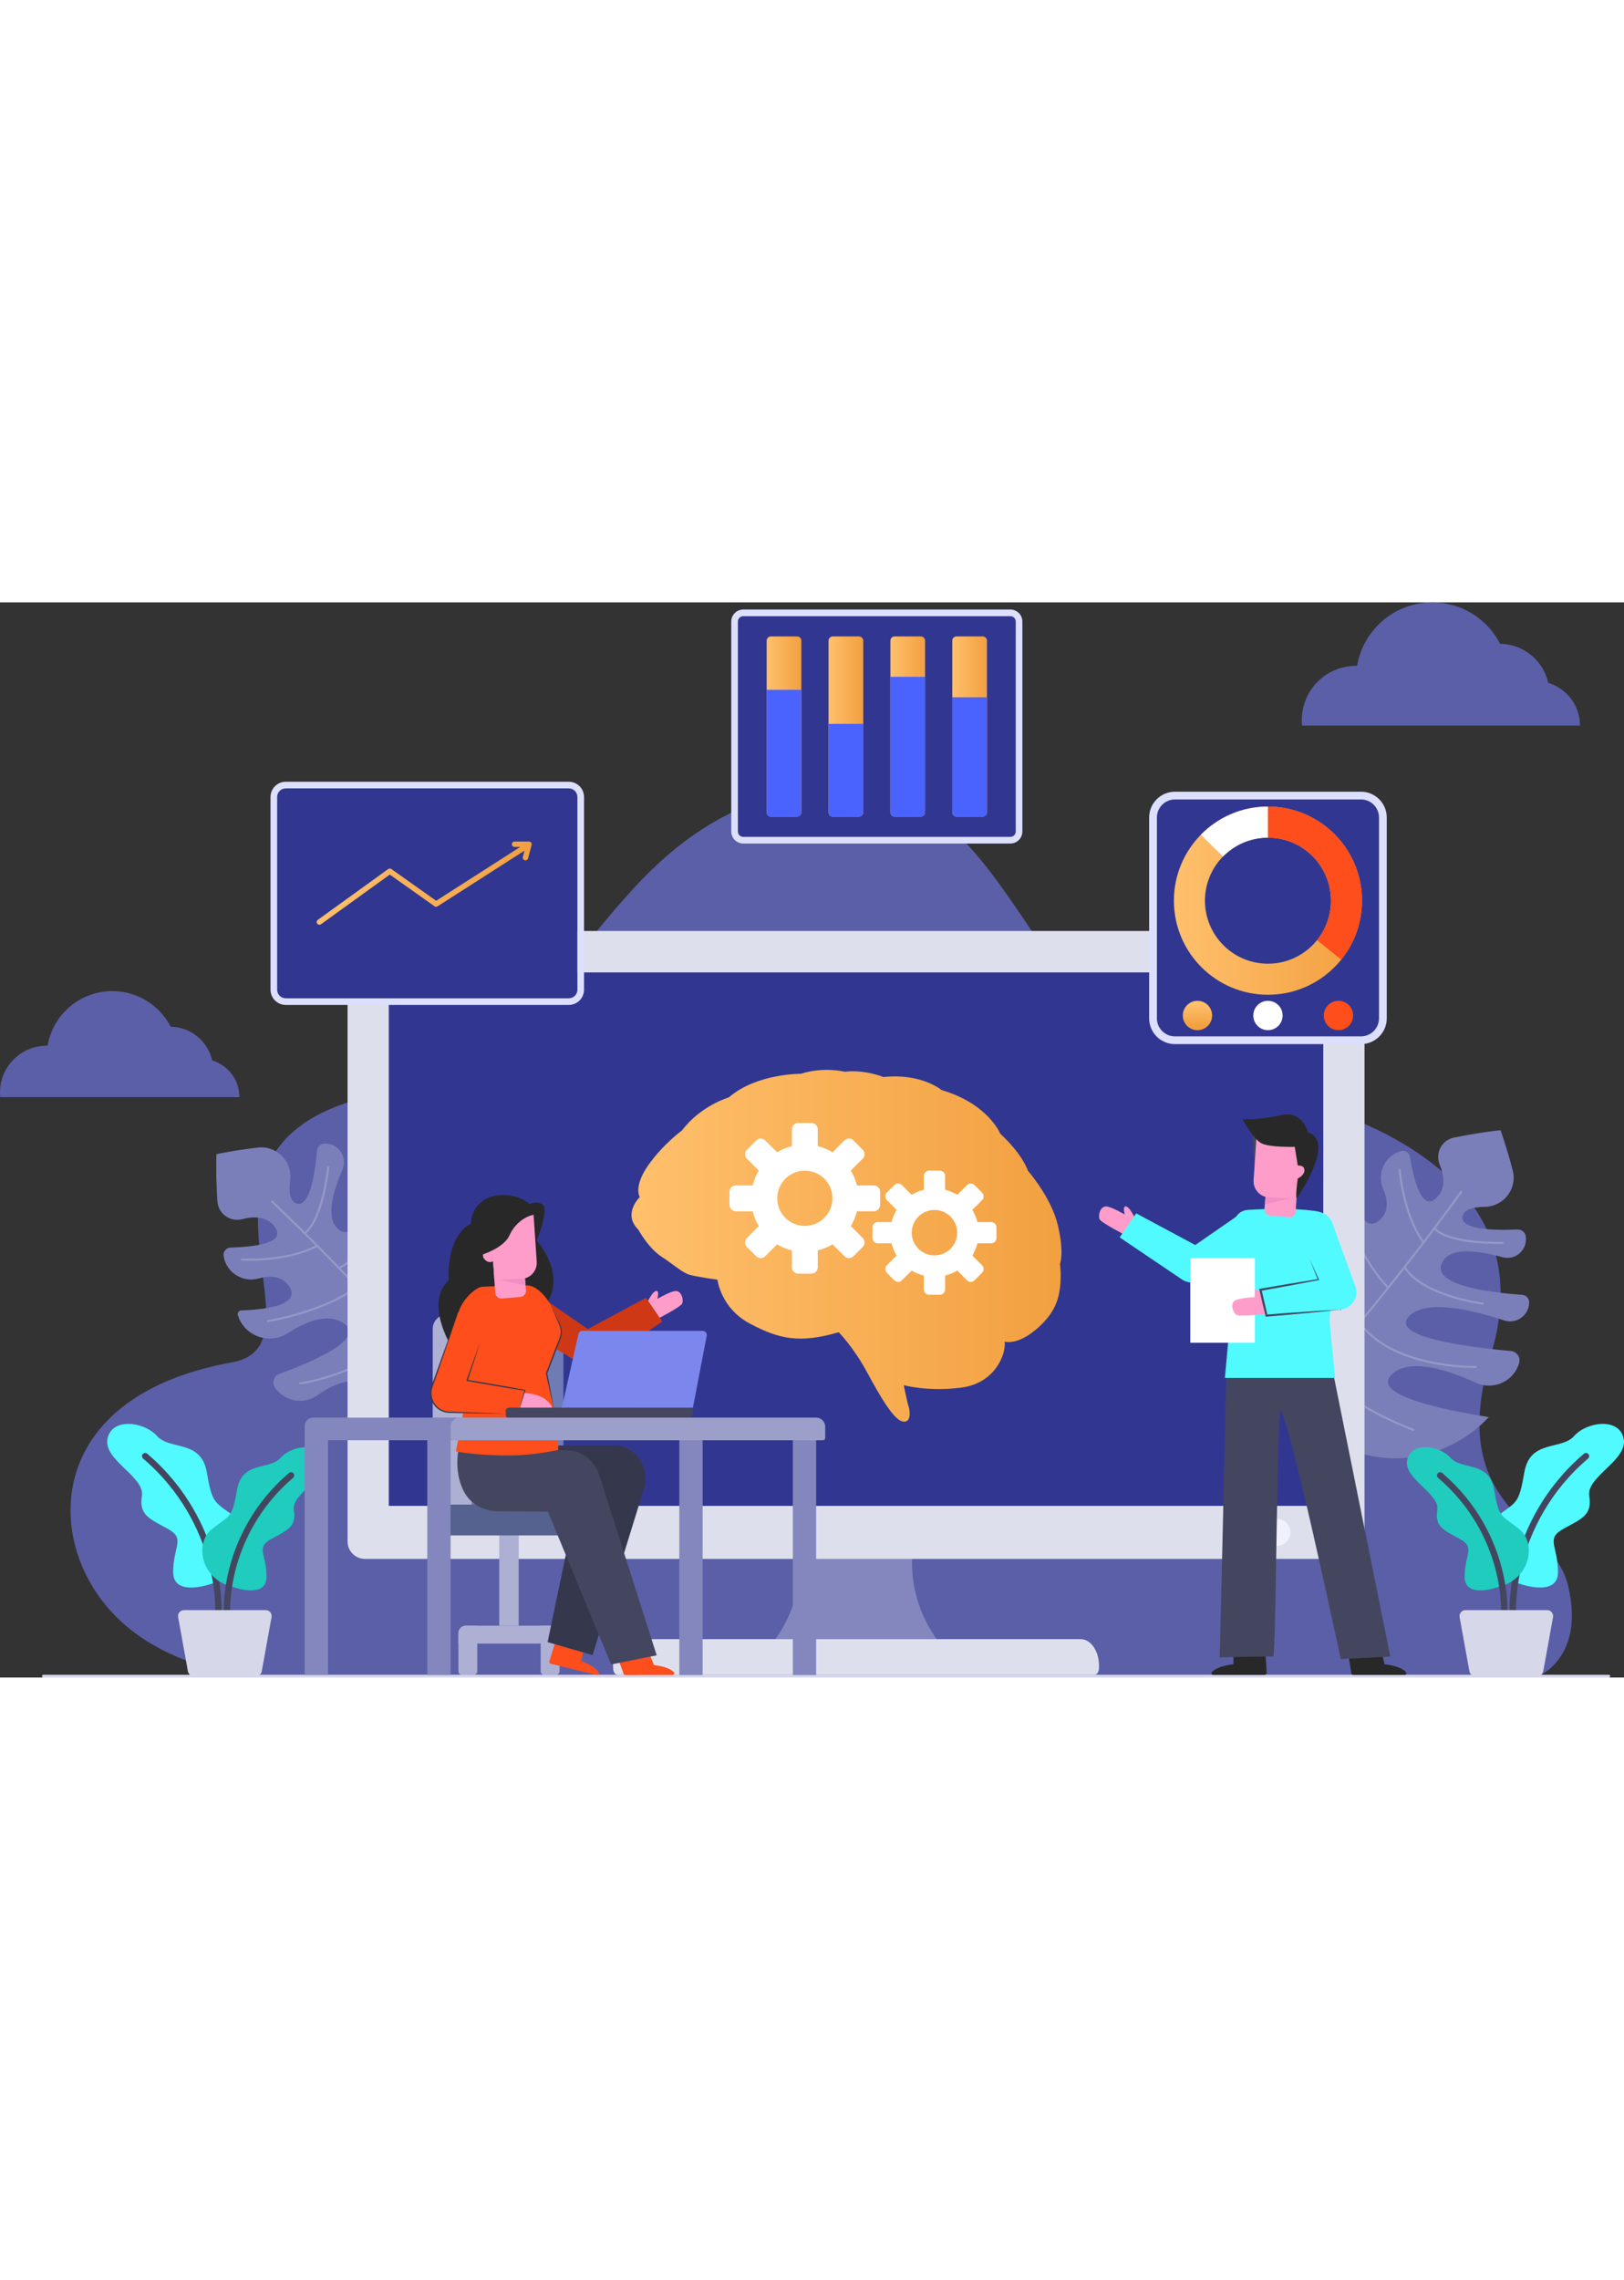 <?xml version="1.0" encoding="utf-8"?>
<!-- Generator: Adobe Illustrator 16.0.0, SVG Export Plug-In . SVG Version: 6.00 Build 0)  -->
<!DOCTYPE svg PUBLIC "-//W3C//DTD SVG 1.1//EN" "http://www.w3.org/Graphics/SVG/1.1/DTD/svg11.dtd">
<svg version="1.1" id="Layer_1" xmlns="http://www.w3.org/2000/svg" xmlns:xlink="http://www.w3.org/1999/xlink" x="0px" y="0px"
	 width="700px" viewBox="0 0 1484.352 982.184" enable-background="new 0 0 1484.352 982.184"
	 xml:space="preserve">
<rect x="0" y="0" width="1484.352" height="982.184" fill="#333333" stroke="none"/>
<g>
	<g>
		<path fill="#5A5FA7" d="M235.601,980.694c0,0-111.113-3.258-156.012-90.437c-35.312-68.57-15.572-169.294,132.604-196.02
			c92.149-16.621-70.088-199.549,128.904-243.717c198.993-44.165,197.097-241.263,393.25-280.113
			c196.152-38.851,196.49,237.284,372.096,266.465c175.608,29.18,299.596,106.092,256.552,249.573
			c-43.039,143.48,55.824,149.056,70.564,213.179c14.741,64.123-26.952,81.068-26.952,81.068H235.601z"/>
	</g>
	<path fill="#7B7FB9" d="M471.939,576.1c-4.331-9.631-9.726-18.177-15.971-25.761c-11.487,38.351-35.356,107.435-51.527,81.221
		c-10.986-17.809,2.573-48.051,18.885-73.851c9.187-14.525,3.771-33.794-11.704-41.265c-0.139-0.067-0.275-0.133-0.414-0.199
		c-5.033-2.411-11.01,0.445-12.266,5.882c-9.172,39.755-28.201,109.563-44.496,87.311c-12.596-17.197,1.339-55.078,15.967-84.965
		c5.097-10.421-1.191-22.767-12.604-24.844c-0.104-0.02-0.21-0.037-0.313-0.055c-3.679-0.667-7.223,1.729-7.997,5.387
		c-6.888,32.574-20.671,81.477-39.444,68.272c-12.472-8.768-6.893-32.154,2.967-55.152c4.79-11.182-3.455-23.603-15.621-23.668
		c-0.111-0.001-0.225-0.002-0.336-0.002c-3.781-0.018-6.933,2.872-7.277,6.638c-1.998,21.9-6.942,52.237-18.93,48.05
		c-5.882-2.057-6.939-10.649-5.642-21.414c2.063-17.104-12.415-31.669-29.522-29.62c-22.979,2.751-37.865,6.047-37.865,6.047
		s-0.768,17.35,0.889,43.094c0.736,11.417,11.718,19.159,22.782,16.255c10.884-2.859,21.933-2.478,29.076,6.327
		c12.771,15.739-18.866,19.077-39.772,19.63c-4.033,0.106-7.059,3.743-6.391,7.722c0.02,0.131,0.044,0.264,0.063,0.394
		c2.498,14.831,17.35,24.127,31.852,20.137c10.888-2.998,21.767-2.431,28.042,7.371c10.914,17.053-21.992,21.019-43.842,21.822
		c-2.244,0.084-3.768,2.294-3.068,4.429c0.049,0.151,0.098,0.304,0.149,0.456c6.25,18.948,28.752,26.641,45.526,15.833
		c17.086-11.009,36.235-18.295,50.369-9.441c22.145,13.882-25.717,34.828-58.045,46.641c-5.373,1.963-7.299,8.622-3.725,13.086
		c0.419,0.524,0.842,1.044,1.268,1.563c9.125,11.087,25.26,13.279,36.967,4.971c13.937-9.889,30.557-16.953,45.514-10.691
		c19.407,8.124-1.366,22.117-22.825,32.649c-5.489,2.694-4.532,10.847,1.456,12.081C402.374,776.636,519.114,680.919,471.939,576.1z
		"/>
	<path fill="#9599C7" d="M459.165,620.553c0.234-0.441,0.068-0.991-0.374-1.228c-0.443-0.236-0.989-0.066-1.228,0.374
		c-0.307,0.578-31.026,57.63-65.34,77.786c-6.932-8.415-14.254-16.982-21.779-25.544c-0.023-0.05-0.035-0.104-0.068-0.15
		c-0.078-0.111-0.179-0.193-0.291-0.257c-4.639-5.273-9.354-10.544-14.096-15.776c23.449-12.885,36.832-39.043,43.947-58.863
		c7.791-21.708,9.959-40.695,9.981-40.886c0.056-0.498-0.304-0.946-0.803-1.002c-0.491-0.052-0.944,0.302-1,0.802
		c-0.083,0.745-8.765,74.457-53.378,98.568c-9.17-10.088-18.432-20.016-27.462-29.516c-0.021-0.044-0.03-0.091-0.062-0.131
		c-0.082-0.111-0.189-0.192-0.305-0.255c-5.277-5.548-10.469-10.95-15.519-16.152c27.786-13.991,41.465-64.244,42.041-66.404
		c0.13-0.483-0.157-0.98-0.643-1.11c-0.485-0.133-0.983,0.159-1.11,0.643c-0.139,0.525-14.214,52.245-41.617,65.503
		c-6.785-6.982-13.293-13.587-19.359-19.688c-0.073-0.128-0.176-0.221-0.291-0.295c-3.705-3.725-7.242-7.26-10.58-10.574
		c16.467-13.939,21.051-59.707,21.051-60.14c0-0.492-0.395-0.885-0.885-0.897c-0.482,0.001-0.906,0.379-0.931,0.87
		c-0.021,0.442-4.754,45.751-20.53,58.882c-17.281-17.146-28.822-28.1-29.226-28.483c-0.366-0.343-0.939-0.327-1.284,0.035
		c-0.342,0.365-0.328,0.938,0.035,1.283c0.486,0.459,17.049,16.181,40.326,39.563c-27.547,14.272-66.83,12.005-67.229,11.979
		c-0.508-0.02-0.932,0.349-0.961,0.85c-0.033,0.5,0.345,0.931,0.847,0.962c0.098,0.006,2.542,0.147,6.587,0.147
		c12.626,0,40.86-1.388,62.094-12.596c10.722,10.787,22.801,23.135,35.354,36.324c-31.573,22.98-79.916,30.399-80.405,30.473
		c-0.496,0.074-0.838,0.535-0.763,1.03c0.066,0.45,0.453,0.773,0.895,0.773c0.043,0,0.09-0.003,0.134-0.011
		c0.496-0.072,49.464-7.583,81.399-30.94c13.829,14.558,28.19,30.104,41.91,45.684c-50.371,35.643-93.789,40.307-94.224,40.35
		c-0.5,0.05-0.864,0.493-0.814,0.992c0.048,0.467,0.442,0.816,0.903,0.816c0.027,0,0.058-0.002,0.091-0.004
		c0.439-0.044,44.392-4.745,95.251-40.784c11.81,13.448,23.113,26.9,33.16,39.743c-35.568,28.166-52.729,26.111-52.942,26.079
		c-0.498-0.068-0.956,0.266-1.034,0.759c-0.074,0.494,0.264,0.959,0.759,1.035c0.108,0.017,0.6,0.083,1.479,0.083
		c4.913,0,22.002-2.092,52.854-26.523c11.998,15.43,22.128,29.941,29.059,42.461c0.164,0.3,0.475,0.466,0.793,0.466
		c0.147,0,0.299-0.035,0.439-0.111c0.438-0.244,0.598-0.795,0.353-1.233c-7.058-12.749-17.413-27.553-29.674-43.281
		c-0.028-0.053-0.042-0.112-0.083-0.161c-0.034-0.043-0.084-0.068-0.121-0.102c-3.556-4.555-7.269-9.185-11.107-13.866
		C428.04,678.362,458.854,621.133,459.165,620.553z"/>
	<path fill="#7B7FB9" d="M1337.386,763.562c8.951-5.603,16.686-12.104,23.352-19.321c-39.553-6.175-111.239-20.446-87.462-40.025
		c16.15-13.302,47.953-3.974,75.73,8.687c15.638,7.128,33.991-0.852,39.294-17.2c0.046-0.146,0.094-0.29,0.139-0.437
		c1.707-5.312-1.934-10.847-7.49-11.352c-40.633-3.69-112.377-13.068-92.543-32.235c15.326-14.811,54.75-6.146,86.346,4.285
		c11.018,3.639,22.393-4.27,22.902-15.857c0.004-0.109,0.008-0.214,0.012-0.32c0.16-3.735-2.693-6.92-6.422-7.189
		c-33.208-2.403-83.527-9.418-72.996-29.813c6.994-13.545,30.924-11.191,55.045-4.549c11.73,3.231,22.916-6.624,21.329-18.687
		c-0.015-0.112-0.03-0.223-0.042-0.334c-0.496-3.749-3.789-6.479-7.564-6.307c-21.973,0.992-52.697,0.211-50.176-12.232
		c1.236-6.108,9.608-8.321,20.449-8.496c17.227-0.278,29.691-16.602,25.34-33.271c-5.847-22.394-11.13-36.694-11.13-36.694
		s-17.296,1.593-42.575,6.73c-11.21,2.279-17.393,14.211-13.014,24.779c4.311,10.394,5.434,21.394-2.32,29.665
		c-13.86,14.789-21.463-16.102-24.847-36.742c-0.653-3.979-4.667-6.481-8.519-5.281c-0.127,0.038-0.254,0.079-0.383,0.117
		c-14.354,4.486-21.548,20.465-15.625,34.291c4.447,10.379,5.361,21.234-3.498,28.781c-15.411,13.131-23.808-18.935-27.57-40.473
		c-0.387-2.213-2.784-3.424-4.805-2.439c-0.143,0.069-0.285,0.14-0.43,0.209c-17.926,8.765-22.491,32.104-9.507,47.254
		c13.224,15.432,23.042,33.419,16.188,48.621c-10.744,23.826-37.994-20.748-54.088-51.176c-2.674-5.055-9.531-6.061-13.469-1.913
		c-0.461,0.486-0.92,0.977-1.375,1.469c-9.744,10.546-9.73,26.828,0.094,37.301c11.69,12.465,20.944,27.971,16.771,43.639
		c-5.415,20.33-22.1,1.648-35.446-18.181c-3.414-5.072-11.361-3.018-11.773,3.084
		C1129.261,721.863,1239.938,824.526,1337.386,763.562z"/>
	<path fill="#9599C7" d="M1291.608,756.937c0.469,0.174,0.99-0.065,1.162-0.536c0.176-0.469-0.064-0.99-0.535-1.163
		c-0.612-0.229-61.309-22.917-85.936-54.177c7.396-8.01,14.891-16.431,22.352-25.048c0.047-0.028,0.098-0.046,0.141-0.086
		c0.098-0.094,0.166-0.203,0.213-0.322c4.598-5.313,9.18-10.701,13.717-16.109c15.949,21.484,43.684,31.191,64.285,35.551
		c22.564,4.772,41.673,4.343,41.861,4.339c0.502-0.014,0.897-0.43,0.885-0.931c-0.016-0.495-0.427-0.896-0.932-0.884
		c-0.746,0.02-74.957,1.425-104.902-39.502c8.752-10.454,17.329-20.978,25.518-31.213c0.04-0.029,0.085-0.045,0.122-0.079
		c0.099-0.099,0.164-0.215,0.21-0.337c4.779-5.98,9.428-11.86,13.897-17.567c17.634,25.632,69.276,32.36,71.495,32.638
		c0.498,0.062,0.949-0.29,1.012-0.788c0.066-0.498-0.289-0.951-0.787-1.013c-0.539-0.067-53.689-6.991-70.544-32.342
		c5.993-7.669,11.654-15.011,16.876-21.851c0.115-0.092,0.196-0.205,0.252-0.33c3.188-4.176,6.209-8.16,9.041-11.916
		c16.045,14.422,62.011,12.751,62.439,12.689c0.487-0.065,0.825-0.509,0.77-0.997c-0.064-0.477-0.498-0.843-0.986-0.802
		c-0.441,0.038-45.975,1.501-61.125-12.349c14.64-19.448,23.926-32.369,24.252-32.823c0.292-0.406,0.197-0.974-0.209-1.265
		c-0.408-0.293-0.976-0.198-1.266,0.209c-0.391,0.545-13.717,19.087-33.723,45.324c-17.88-25.356-20.968-64.585-20.995-64.982
		c-0.05-0.505-0.472-0.875-0.972-0.836c-0.5,0.035-0.875,0.47-0.836,0.97c0.006,0.098,0.195,2.537,0.747,6.546
		c1.714,12.51,6.922,40.295,20.906,59.809c-9.23,12.086-19.822,25.73-31.188,39.956c-27.053-28.159-40.967-75.05-41.105-75.524
		c-0.141-0.48-0.643-0.756-1.125-0.615c-0.436,0.125-0.705,0.554-0.643,0.991c0.004,0.044,0.015,0.088,0.027,0.134
		c0.142,0.478,14.227,47.973,41.704,76.443c-12.547,15.678-25.997,32.016-39.571,47.727c-42.149-45.068-52.666-87.452-52.768-87.877
		c-0.115-0.486-0.605-0.787-1.092-0.671c-0.457,0.109-0.752,0.548-0.689,1.004c0.007,0.029,0.011,0.06,0.02,0.088
		c0.102,0.432,10.727,43.34,53.336,88.835c-11.723,13.525-23.515,26.553-34.875,38.248c-32.733-31.417-33.027-48.696-33.023-48.911
		c0-0.504-0.393-0.911-0.893-0.92c-0.499-0.009-0.914,0.391-0.922,0.891c-0.002,0.112-0.002,0.604,0.117,1.477
		c0.666,4.867,5.059,21.515,33.453,48.763c-13.658,13.983-26.66,25.987-38.123,34.554c-0.275,0.204-0.398,0.534-0.356,0.85
		c0.021,0.147,0.077,0.292,0.174,0.42c0.298,0.4,0.866,0.483,1.268,0.184c11.675-8.724,24.935-20.992,38.851-35.275
		c0.052-0.035,0.107-0.06,0.15-0.104c0.038-0.041,0.056-0.092,0.086-0.136c4.028-4.14,8.113-8.448,12.229-12.887
		C1230.11,733.952,1290.989,756.71,1291.608,756.937z"/>
	<g>
		<g>
			<g>
				<g>
					<path fill="#D6D7E9" d="M1470.507,982.184H39.602c-0.688,0-1.245-0.557-1.245-1.247l0,0c0-0.686,0.558-1.245,1.245-1.245
						h1430.905c0.689,0,1.246,0.56,1.246,1.245l0,0C1471.753,981.627,1471.196,982.184,1470.507,982.184z"/>
				</g>
			</g>
		</g>
	</g>
	<g>
		<g>
			<path fill="#50FAFF" d="M194.681,896.088c0,0-36.586,13.803-36.406-10.4c0.184-24.202,11.467-30.208-4.911-39.307
				c-16.377-9.101-26.568-12.375-23.656-30.026c2.909-17.651-35.305-32.573-31.482-52.228c3.819-19.653,33.483-15.832,45.313-2.549
				c11.826,13.285,40.218,2.913,45.493,33.121c5.278,30.208,6.916,26.205,25.842,40.943
				C233.796,850.385,227.081,887.744,194.681,896.088z"/>
		</g>
		<g>
			<path fill="#44465F" d="M199.571,923.535c-0.041,0-0.085-0.001-0.128-0.002c-1.606-0.071-2.849-1.429-2.777-3.032
				c0.013-0.295,0.74-20.241-6.985-47.111c-7.126-24.787-23.123-60.733-58.871-91.219c-1.224-1.041-1.369-2.875-0.328-4.097
				c1.041-1.224,2.877-1.368,4.098-0.326c36.933,31.492,53.424,68.644,60.756,94.265c7.957,27.797,7.176,47.901,7.139,48.743
				C202.407,922.315,201.117,923.535,199.571,923.535z"/>
		</g>
		<g>
			<path fill="#1FCCBE" d="M211.757,899.158c0,0,32.012,12.077,31.854-9.101c-0.16-21.176-10.031-26.431,4.297-34.393
				c14.332-7.961,23.248-10.826,20.701-26.27c-2.55-15.447,30.887-28.503,27.543-45.699c-3.344-17.195-29.296-13.852-39.646-2.228
				c-10.35,11.622-35.188,2.547-39.806,28.978c-4.617,26.43-6.051,22.929-22.609,35.824
				C177.532,859.168,183.407,891.857,211.757,899.158z"/>
		</g>
		<g>
			<path fill="#44465F" d="M207.477,923.534c-1.548,0-2.833-1.219-2.901-2.778c-0.033-0.738-0.719-18.386,6.259-42.763
				c6.43-22.467,20.892-55.044,53.274-82.654c1.221-1.044,3.055-0.898,4.096,0.324c1.043,1.223,0.896,3.058-0.326,4.098
				c-31.199,26.606-45.168,57.977-51.389,79.608c-6.768,23.517-6.115,40.96-6.107,41.134c0.068,1.604-1.174,2.959-2.777,3.029
				C207.562,923.534,207.519,923.534,207.477,923.534z"/>
		</g>
		<g>
			<path fill="#D6D7E9" d="M233.907,980.963h-56.802c-2.626,0-4.877-1.88-5.345-4.464l-8.951-49.473
				c-0.605-3.334,1.957-6.397,5.343-6.397h74.71c3.387,0,5.947,3.063,5.342,6.397l-8.951,49.473
				C238.784,979.083,236.534,980.963,233.907,980.963z"/>
		</g>
	</g>
	<g>
		<g>
			<g>
				<g>
					<path fill="#50FAFF" d="M1387.624,896.088c0,0,36.587,13.803,36.404-10.4c-0.181-24.202-11.463-30.208,4.914-39.307
						c16.379-9.101,26.57-12.375,23.657-30.026s35.302-32.573,31.483-52.228c-3.822-19.653-33.486-15.832-45.313-2.549
						c-11.83,13.285-40.218,2.913-45.494,33.121c-5.279,30.208-6.916,26.205-25.842,40.943
						C1348.508,850.385,1355.226,887.744,1387.624,896.088z"/>
				</g>
			</g>
		</g>
		<g>
			<path fill="#44465F" d="M1382.732,923.535c0.043,0,0.089-0.001,0.13-0.002c1.604-0.071,2.847-1.429,2.775-3.032
				c-0.01-0.295-0.74-20.241,6.984-47.111c7.128-24.787,23.127-60.733,58.875-91.219c1.223-1.041,1.367-2.875,0.327-4.097
				c-1.041-1.224-2.878-1.368-4.099-0.326c-36.93,31.492-53.425,68.644-60.757,94.265c-7.955,27.797-7.175,47.901-7.138,48.743
				C1379.898,922.315,1381.187,923.535,1382.732,923.535z"/>
		</g>
		<g>
			<path fill="#1FCCBE" d="M1370.55,899.158c0,0-32.013,12.077-31.853-9.101c0.158-21.176,10.03-26.431-4.3-34.393
				c-14.329-7.961-23.246-10.826-20.699-26.27c2.547-15.447-30.889-28.503-27.545-45.699c3.342-17.195,29.297-13.852,39.645-2.228
				c10.35,11.622,35.19,2.547,39.809,28.978c4.616,26.43,6.049,22.929,22.609,35.824
				C1404.773,859.168,1398.897,891.857,1370.55,899.158z"/>
		</g>
		<g>
			<path fill="#44465F" d="M1374.829,923.534c1.548,0,2.832-1.219,2.903-2.778c0.032-0.738,0.714-18.386-6.261-42.763
				c-6.43-22.467-20.893-55.044-53.274-82.654c-1.22-1.044-3.056-0.898-4.098,0.324s-0.894,3.058,0.327,4.098
				c31.199,26.606,45.167,57.977,51.391,79.608c6.767,23.517,6.113,40.96,6.105,41.134c-0.068,1.604,1.174,2.959,2.777,3.029
				C1374.745,923.534,1374.788,923.534,1374.829,923.534z"/>
		</g>
		<g>
			<g>
				<g>
					<path fill="#D6D7E9" d="M1348.397,980.963h56.803c2.625,0,4.875-1.88,5.345-4.464l8.953-49.473
						c0.603-3.334-1.96-6.397-5.345-6.397h-74.709c-3.387,0-5.946,3.063-5.345,6.397l8.953,49.473
						C1343.521,979.083,1345.771,980.963,1348.397,980.963z"/>
				</g>
			</g>
		</g>
	</g>
	<g>
		<path fill="#5A5FA7" d="M0.253,451.98h218.578l0,0c0-15.845-10.512-29.229-24.94-33.571
			c-3.897-17.432-19.353-30.494-37.903-30.723c-9.955-19.338-30.11-32.566-53.357-32.566c-29.693,0-54.339,21.576-59.131,49.904
			c-0.281-0.005-0.561-0.021-0.845-0.021C19.098,405.004,0,424.1,0,447.657c0,1.46,0.074,2.903,0.216,4.325
			C0.237,451.981,0.253,451.98,0.253,451.98z"/>
		<path fill="#5A5FA7" d="M1190.147,112.552h253.994l0,0c0-18.411-12.215-33.962-28.982-39.01
			c-4.527-20.255-22.486-35.433-44.041-35.699C1359.548,15.371,1336.126,0,1309.112,0c-34.5,0-63.141,25.072-68.709,57.989
			c-0.329-0.006-0.651-0.025-0.982-0.025c-27.375,0-49.566,22.191-49.566,49.564c0,1.697,0.088,3.374,0.252,5.026
			C1190.132,112.553,1190.147,112.552,1190.147,112.552z"/>
	</g>
	<g>
		<path fill="#8387BD" d="M707.565,948.647c15.279-20.474,23.66-45.445,23.66-71.264v-5.755h102.402v5.755
			c0,25.818,8.381,50.791,23.66,71.265L707.565,948.647z"/>
		<path fill="#DEDFED" d="M1231.249,873.857H333.604c-8.799,0-15.932-7.135-15.932-15.936V316.149c0-8.8,7.133-15.934,15.932-15.934
			h897.645c8.799,0,15.935,7.134,15.935,15.934v541.772C1247.184,866.722,1240.048,873.857,1231.249,873.857z"/>
		<rect x="355.358" y="338.059" fill="#313791" width="854.138" height="487.329"/>
		<circle fill="#EFF1FE" cx="1167.178" cy="849.623" r="12.282"/>
		<path fill="#DEDFED" d="M1004.392,974.52c0.225-2.707,0.149-5.55-0.305-8.476c-1.749-11.255-8.633-18.884-16.188-18.884H576.951
			c-7.554,0-14.438,7.629-16.184,18.882c-0.456,2.926-0.53,5.77-0.306,8.478c0.248,2.988,1.979,5.172,3.945,5.172h436.039
			C1002.413,979.692,1004.143,977.508,1004.392,974.52z"/>
	</g>
	<g>
		<path fill="#FF9DCA" d="M1038.513,565.028c0,0-6.02-14.086-10.051-13.174c-2.345,0.531-0.484,7.305-0.484,7.305
			s-12.342-7.224-16.981-7.303c-5.593-0.097-7.687,8.76-5.753,11.984c1.935,3.225,23.811,14.456,23.811,14.456L1038.513,565.028z"/>
		<path fill="#44465F" d="M1145.022,486.632c0,0,1.06,26.306,1.877,29.745c0.819,3.439,4.904-31.173,4.904-31.173L1145.022,486.632z
			"/>
		<path fill="#282828" d="M1155.995,950.859l1.744,26.766c0.08,1.207-0.879,2.229-2.088,2.229h-46.719
			c-1.393,0-2.121-1.656-1.173-2.676c2.19-2.367,7.376-5.66,19.577-7.113l0.139-14.514L1155.995,950.859z"/>
		<path fill="#282828" d="M1230.983,952.062l4.052,25.563c-0.08,1.207,0.877,2.229,2.087,2.229h46.719
			c1.393,0,2.12-1.656,1.172-2.676c-2.191-2.367-7.376-5.66-19.576-7.113l-3.357-14.842L1230.983,952.062z"/>
		<path fill="#44465F" d="M1217.868,700.737l52.863,262.352l-45.279,2.268c0,0-48.09-226.145-55.148-226.708
			c-2.96-0.237-4.145,224.919-6.521,224.44c-2.377-0.478-48.915,0.729-48.915,0.729s6.295-266.415,6.187-266.422
			C1120.942,697.392,1217.868,700.737,1217.868,700.737z"/>
		<path fill="#50FAFF" d="M1127.297,566.144c1.481-4.661,5.48-10.64,13.471-11.15c16.98-1.084,40.704-1.709,60.052,0.833
			c6.557,0.86,15.478,2.923,18.197,14.753l-3.685,87.469l5.009,50.455h-100.783l5.482-59.806c0.615-15.38-1.254-32.773-0.874-46.972
			C1119.411,599.924,1123.354,578.535,1127.297,566.144z"/>
		<path fill="#50FAFF" d="M1131.065,560.398l-38.596,26.708l-53.973-28.937l-15.109,21.949l55.579,37.524
			c5.261,4.083,12.328,4.968,18.433,2.31l47.623-20.74"/>
		<path fill="#FF9DCA" d="M1186.19,527.387l-1.967,29.135c-0.213,3.176-2.988,5.558-6.16,5.287l-17.141-1.46
			c-3.134-0.267-5.457-3.026-5.188-6.159l1.544-17.885L1186.19,527.387z"/>
		<path fill="#FF9DCA" d="M1185.017,544.793l-25.946-1.212c-7.94-0.863-13.787-7.833-13.255-15.802l2.907-43.553l46.499,7.52
			l0.32,31.564c0,0-3.131,6.928-9.352,4.076L1185.017,544.793z"/>
		<polygon fill="#EF8FC5" points="1156.104,549.918 1179.79,544.549 1156.689,543.123 		"/>
		<rect x="1087.954" y="598.954" fill="#FFFFFF" width="59.011" height="77.402"/>
		<path fill="#FF9DCA" d="M1158.923,633.734c0,0-11.311-7.222-12.007-5.877l-0.021,6.772c0,0-14.28,0.759-18.198,3.246
			c-4.722,2.996-1.598,11.543,1.79,13.172c3.393,1.629,27.838-1.029,27.838-1.029L1158.923,633.734z"/>
		<path fill="#50FAFF" d="M1217.909,567.542l21.34,58.614c2.473,9.632-4.326,19.167-14.238,19.969l-67.412,5.451l-5.531-23.579
			l52.956-9.328l-9.109-21.242"/>
		<path fill="#282828" d="M1185.017,544.793c0,0,36.851-52.518,10.525-60.567c0,0-4.797-20.304-24.59-15.79
			c-19.794,4.514-35.273,3.69-35.273,3.69s9.674,18.238,17.415,22.107c7.739,3.87,30.313,3.169,30.313,3.169l2.784,17.106
			c0,0,6.029-0.712,6.029,4.232s-6.029,7.523-6.029,7.523S1184.045,540.318,1185.017,544.793z"/>
		<path fill="#44465F" d="M1197.12,600.238c2.838,6.057,5.561,12.161,8.343,18.243l0.249,0.544l-0.606,0.115l-26.414,5.028
			l-26.454,4.785l0.777-1.179c0.928,3.928,1.901,7.846,2.793,11.782l2.711,11.802l-0.994-0.725l16.857-1.29
			c5.619-0.443,11.248-0.775,16.869-1.169c5.624-0.361,11.244-0.792,16.874-1.1c5.626-0.323,11.253-0.683,16.886-0.951
			c-5.603,0.639-11.213,1.188-16.818,1.773c-5.608,0.602-11.223,1.079-16.833,1.625c-5.612,0.516-11.22,1.093-16.837,1.557
			l-16.846,1.438l-0.808,0.07l-0.19-0.796l-2.818-11.777c-0.953-3.923-1.821-7.864-2.734-11.795l-0.236-1.005l1.01-0.174
			l26.498-4.543l26.542-4.302l-0.356,0.662C1202.095,612.651,1199.553,606.468,1197.12,600.238z"/>
	</g>
	<g>
		<g>
			<g>
				<g>
					<rect x="456.314" y="810.37" fill="#ADAFD3" width="17.781" height="124.469"/>
				</g>
			</g>
		</g>
		<g>
			<g>
				<g>
					<path fill="#ADAFD3" d="M418.976,951.197h92.461V941.7c0-3.789-3.073-6.861-6.865-6.861h-78.734
						c-3.789,0-6.861,3.072-6.861,6.861V951.197z"/>
				</g>
			</g>
		</g>
		<g>
			<g>
				<g>
					<path fill="#ADAFD3" d="M497.628,979.901h10.35c1.91,0,3.459-1.547,3.459-3.456V941.7c0-3.789-3.073-6.861-6.865-6.861h-10.402
						v41.606C494.169,978.354,495.717,979.901,497.628,979.901z"/>
				</g>
			</g>
		</g>
		<g>
			<g>
				<g>
					<path fill="#ADAFD3" d="M422.433,979.901h10.352c1.907,0,3.455-1.547,3.455-3.456v-41.606h-10.402
						c-3.789,0-6.861,3.072-6.861,6.861v34.745C418.976,978.354,420.522,979.901,422.433,979.901z"/>
				</g>
			</g>
		</g>
		<g>
			<g>
				<g>
					<path fill="#6F7BB5" d="M409.728,824.162h105.264V663.837c0-7.39-5.989-13.38-13.379-13.38h-91.885V824.162z"/>
				</g>
			</g>
		</g>
		<g>
			<g>
				<g>
					<path fill="#ADAFD3" d="M395.503,824.491h35.563V650.458h-22.184c-7.389,0-13.379,5.99-13.379,13.38V824.491z"/>
				</g>
			</g>
		</g>
		<g>
			<g>
				<g>
					<path fill="#55618E" d="M407.357,852.383h115.693c6.549,0,11.854-5.307,11.854-11.854v-4.444
						c0-6.546-5.306-11.854-11.854-11.854H395.503v16.299C395.503,847.077,400.811,852.383,407.357,852.383z"/>
				</g>
			</g>
		</g>
		<g>
			<g>
				<g>
					<g>
						<path fill="#FE4E1C" d="M509.598,943.466l-7.458,23.714c-0.335,1.067,0.303,2.197,1.39,2.465l42.061,10.273
							c1.251,0.307,2.27-1.022,1.642-2.15c-1.451-2.611-5.395-6.718-16.059-10.709l3.066-13.098L509.598,943.466z"/>
					</g>
				</g>
			</g>
			<g>
				<g>
					<g>
						<path fill="#35384C" d="M471.934,770.182h89.559c19.681-0.09,33.454,20.72,26.795,40.479l-46.662,151.054l-41.11-11.839
							l30.204-144.877L471.934,770.182z"/>
					</g>
				</g>
			</g>
			<g>
				<g>
					<g>
						<path fill="#FE4E1C" d="M560.615,953.556l9.056,24.346c-0.073,1.118,0.818,2.063,1.939,2.061l43.293-0.082
							c1.29-0.002,1.961-1.537,1.082-2.482c-2.033-2.187-6.846-5.23-18.154-6.556l-7.091-16.862L560.615,953.556z"/>
					</g>
				</g>
			</g>
			<g>
				<g>
					<g>
						<path fill="#44465F" d="M519.368,774.677l-99.574-4.337c0,0-5.793,21.078,3.5,40.495c10.539,22.023,35.32,19.481,35.32,19.481
							l42.156,0.312l57.813,139.624l41.633-8.354l-52.47-164.588C543.579,784.234,532.303,775.241,519.368,774.677z"/>
					</g>
				</g>
			</g>
		</g>
		<g>
			<g>
				<g>
					<path fill="#FF9DCA" d="M590.438,642.091c0,0,5.941-13.906,9.919-13.003c2.314,0.524,0.477,7.209,0.477,7.209
						s12.186-7.131,16.763-7.209c5.521-0.093,7.59,8.646,5.678,11.831c-1.911,3.183-23.5,14.269-23.5,14.269L590.438,642.091z"/>
				</g>
			</g>
		</g>
		<g>
			<g>
				<g>
					<path fill="#CE3815" d="M499.085,637.52l38.094,26.361l53.273-28.561l14.912,21.664l-54.859,37.038
						c-5.189,4.029-12.166,4.904-18.19,2.28l-41-24.302"/>
				</g>
			</g>
		</g>
		<g>
			<g>
				<g>
					<path fill="#282828" d="M483.384,550.351c0,0,5.321-4.4,12.238-0.504c6.732,3.791-5.024,33.098-5.024,33.098
						s29.843,32.992,6.078,61.605c-23.767,28.611-83.604,30.309-83.604,30.309l-0.248,5.374c0,0-25.215-39.942-2.723-61.064
						c0,0-3.168-39.805,20.566-51.687C454.398,555.603,483.384,550.351,483.384,550.351z"/>
				</g>
			</g>
		</g>
		<g>
			<g>
				<g>
					<path fill="#FE4E1C" d="M479.79,624.238c0,0,7.31-2.705,17.813,9.389c7.246,8.343,17.188,29.39,14.842,37.025
						c-3.75,12.201-12.858,33.636-12.858,33.636s11.241,49.951,10.606,69.989c0,0-20.714,4.829-43.874,5.048
						c-28.789,0.271-49.651-3.607-49.651-3.607s11.55-57.43,10.913-65.703c-0.637-8.272-8.849-36.358-9.549-52.979
						c-0.7-16.621,16.227-31.257,22.468-31.78C446.743,624.733,479.79,624.238,479.79,624.238z"/>
				</g>
			</g>
		</g>
		<g>
			<g>
				<g>
					<path fill="#35384C" d="M502.746,640.346c1.255,2.563,2.482,5.139,3.708,7.716c1.23,2.576,2.465,5.149,3.662,7.738l1.811,3.88
						c0.627,1.311,1.091,2.726,1.346,4.17c0.533,2.892,0.209,5.952-0.879,8.678l-6.078,16.006
						c-2.032,5.332-4.133,10.639-6.195,15.959l0.027-0.321l1.644,8.267l1.569,8.281c0.527,2.76,1.053,5.519,1.54,8.288
						c0.495,2.766,1.002,5.528,1.467,8.302c-0.666-2.731-1.29-5.471-1.924-8.208c-0.644-2.736-1.247-5.479-1.851-8.225l-1.822-8.229
						l-1.748-8.244l-0.032-0.162l0.06-0.16c2.035-5.331,4.031-10.679,6.099-15.997l6.213-15.951c1.028-2.57,1.403-5.386,0.979-8.128
						c-0.205-1.371-0.603-2.703-1.173-3.981l-1.71-3.925c-1.147-2.612-2.261-5.24-3.378-7.865
						C504.958,645.607,503.839,642.983,502.746,640.346z"/>
				</g>
			</g>
		</g>
		<g>
			<g>
				<g>
					<rect x="724.655" y="754.446" fill="#8387BD" width="21.307" height="225.517"/>
				</g>
			</g>
		</g>
		<g>
			<g>
				<g>
					<path fill="#FF9DCA" d="M475.11,722.14c0,0,16.569-0.85,25.365,7.638c8.789,8.489,0,7.64,0,7.64l-30.77,0.023L475.11,722.14z"
						/>
				</g>
			</g>
		</g>
		<g>
			<g>
				<g>
					<path fill="#FE4E1C" d="M418.87,648.339l-23.961,68.173c-3.965,11.284,4.222,23.157,16.178,23.459l62.164,1.574l6.57-21.709
						l-52.869-9.068l14.227-41.73"/>
				</g>
			</g>
		</g>
		<g>
			<g>
				<g>
					<path fill="#35384C" d="M438.796,676.029c-0.901,2.924-1.832,5.838-2.762,8.754c-0.922,2.916-1.852,5.831-2.811,8.734
						l-2.854,8.723c-0.943,2.91-1.909,5.812-2.891,8.71l-0.432-0.729l13.225,2.213c4.412,0.724,8.814,1.491,13.218,2.273
						l13.206,2.321c4.404,0.758,8.794,1.605,13.192,2.405l0.009,0.002c0.221,0.039,0.367,0.25,0.327,0.47
						c-0.003,0.018-0.007,0.035-0.014,0.05c-1.087,3.423-2.151,6.852-3.275,10.263c-1.112,3.412-2.21,6.831-3.353,10.235
						c0.934-3.468,1.916-6.921,2.881-10.379c0.957-3.462,1.971-6.905,2.967-10.356l0.319,0.523
						c-4.413-0.714-8.833-1.375-13.239-2.129l-13.227-2.212c-4.408-0.73-8.818-1.474-13.219-2.262l-13.208-2.32h-0.003
						c-0.301-0.054-0.504-0.342-0.449-0.644c0.004-0.028,0.013-0.059,0.021-0.086c0.992-2.892,2.001-5.781,3.031-8.66l3.069-8.648
						c1.016-2.886,2.059-5.761,3.107-8.635C436.677,681.77,437.722,678.894,438.796,676.029z"/>
				</g>
			</g>
		</g>
		<g>
			<g>
				<g>
					<path fill="#44465F" d="M465.167,745.28h116.904v-9.656H465.167c-1.643,0-2.971,1.332-2.971,2.972v3.714
						C462.196,743.949,463.524,745.28,465.167,745.28z"/>
				</g>
			</g>
		</g>
		<g>
			<g>
				<path fill="#44465F" d="M513.548,745.28h114.682c2.868,0,5.192-2.325,5.192-5.192v-4.464H513.548V745.28z"/>
			</g>
		</g>
		<g>
			<g>
				<path fill="#7C87ED" d="M642.181,665.495H532.409c-1.785,0-3.332,1.239-3.726,2.98l-15.136,67.148h119.791l12.596-65.588
					C646.385,667.68,644.581,665.495,642.181,665.495z"/>
			</g>
		</g>
		<g>
			<g>
				<g>
					<g>
						<rect x="278.511" y="755.106" fill="#8387BD" width="21.307" height="224.856"/>
					</g>
				</g>
			</g>
			<g>
				<g>
					<g>
						<g>
							<g>
								<rect x="620.905" y="754.446" fill="#8387BD" width="21.31" height="225.517"/>
							</g>
						</g>
					</g>
					<g>
						<g>
							<g>
								<path fill="#8387BD" d="M279.917,765.453H421.15c4.232,0,7.661-3.429,7.661-7.661v-5.359c0-4.23-3.429-7.662-7.661-7.662
									H286.173c-4.232,0-7.662,3.432-7.662,7.662v11.614C278.511,764.824,279.142,765.453,279.917,765.453z"/>
							</g>
						</g>
					</g>
					<g>
						<g>
							<g>
								<g>
									<path fill="#9C9FCA" d="M413.55,765.453h338.712c1.091,0,1.978-0.886,1.978-1.978v-10.43c0-4.568-3.705-8.275-8.277-8.275
										H420.12c-4.571,0-8.275,3.707-8.275,8.275v10.701C411.845,764.689,412.608,765.453,413.55,765.453z"/>
								</g>
							</g>
						</g>
					</g>
				</g>
				<g>
					<g>
						<g>
							<rect x="390.535" y="755.106" fill="#8387BD" width="21.31" height="224.856"/>
						</g>
					</g>
				</g>
			</g>
		</g>
		<g>
			<g>
				<g>
					<path fill="#35384C" d="M416.795,654.216c-1.95,5.975-3.974,11.921-5.966,17.88l-6.096,17.835l-6.193,17.797l-3.107,8.897
						c-1.058,2.868-1.32,5.968-0.771,8.95c0.539,2.979,1.936,5.797,3.934,8.076c2.004,2.274,4.627,4.013,7.53,4.908
						c1.448,0.454,2.96,0.712,4.479,0.768l4.706,0.143l9.419,0.32l18.834,0.679c6.277,0.267,12.555,0.496,18.83,0.8
						c-6.282-0.03-12.564-0.136-18.848-0.202l-18.843-0.329l-9.421-0.181l-4.711-0.114c-1.619-0.051-3.234-0.314-4.785-0.792
						c-3.111-0.94-5.93-2.783-8.088-5.207c-2.156-2.426-3.668-5.436-4.268-8.638c-0.302-1.597-0.398-3.239-0.248-4.86
						c0.134-1.62,0.537-3.228,1.082-4.732l3.164-8.877l6.346-17.744l6.444-17.712C412.407,665.991,414.563,660.09,416.795,654.216z"
						/>
				</g>
			</g>
		</g>
		<g>
			<g>
				<g>
					<path fill="#FF9DCA" d="M450.713,601.988l1.94,28.757c0.211,3.135,2.951,5.485,6.08,5.22l16.917-1.44
						c3.095-0.264,5.388-2.987,5.12-6.081l-1.522-17.652L450.713,601.988z"/>
				</g>
			</g>
		</g>
		<g>
			<g>
				<g>
					<path fill="#FF9DCA" d="M451.87,619.168l25.611-1.196c7.836-0.853,13.607-7.732,13.081-15.596l-2.87-42.99L441.8,566.81
						l-0.317,31.156c0,0,3.089,6.837,9.23,4.021L451.87,619.168z"/>
				</g>
			</g>
		</g>
		<g>
			<g>
				<g>
					<polygon fill="#EF8FC5" points="480.408,624.227 457.029,618.928 479.829,617.521 					"/>
				</g>
			</g>
		</g>
		<g>
			<g>
				<g>
					<path fill="#282828" d="M441.507,595.585c0,0,19.211-6.026,24.246-17.486c5.033-11.457,15.508-17.479,21.939-18.713
						c6.436-1.233-6.65-19.585-30.663-17.888c-24.012,1.697-26.249,22.342-26.249,22.342S428.775,591.427,441.507,595.585z"/>
				</g>
			</g>
		</g>
	</g>
	<g>
		<path fill="#313791" d="M1243.989,400.012h-170.134c-11.032,0-19.978-8.944-19.978-19.977V196.502
			c0-11.032,8.945-19.976,19.978-19.976h170.134c11.033,0,19.978,8.944,19.978,19.976v183.532
			C1263.967,391.068,1255.022,400.012,1243.989,400.012z"/>
		<g>
			<path fill="#DCDFFE" d="M1243.989,403.552h-170.134c-12.967,0-23.518-10.55-23.518-23.517V196.502
				c0-12.967,10.551-23.517,23.518-23.517h170.134c12.967,0,23.518,10.55,23.518,23.517v183.532
				C1267.507,393.002,1256.956,403.552,1243.989,403.552z M1073.855,180.066c-9.062,0-16.437,7.374-16.437,16.436v183.532
				c0,9.063,7.375,16.436,16.437,16.436h170.134c9.063,0,16.436-7.373,16.436-16.436V196.502c0-9.063-7.373-16.436-16.436-16.436
				H1073.855z"/>
		</g>
		<g>
			<linearGradient id="SVGID_2_" gradientUnits="userSpaceOnUse" x1="1072.966" y1="272.517" x2="1244.88" y2="272.517">
				<stop  offset="0" style="stop-color:#FFC06C"/>
				<stop  offset="1" style="stop-color:#F2A040"/>
			</linearGradient>
			<path fill="url(#SVGID_2_)" d="M1158.923,186.56c-47.473,0-85.957,38.484-85.957,85.957c0,47.473,38.484,85.957,85.957,85.957
				s85.957-38.484,85.957-85.957C1244.88,225.044,1206.396,186.56,1158.923,186.56z M1158.923,330.099
				c-31.804,0-57.581-25.78-57.581-57.583c0-31.802,25.777-57.582,57.581-57.582c31.801,0,57.58,25.78,57.58,57.582
				C1216.503,304.319,1190.724,330.099,1158.923,330.099z"/>
			<path fill="#FFFFFF" d="M1097.572,212.331l20.253,19.868c10.449-10.65,24.998-17.264,41.098-17.264l0,0V186.56l0,0
				C1134.889,186.56,1113.173,196.433,1097.572,212.331z"/>
			<path fill="#FE4E1C" d="M1225.876,326.396c11.879-14.741,19.004-33.474,19.004-53.879c0-47.473-38.484-85.957-85.957-85.957
				v28.375c31.801,0,57.58,25.78,57.58,57.582c0,13.669-4.771,26.218-12.727,36.094L1225.876,326.396z"/>
		</g>
		<linearGradient id="SVGID_4_" gradientUnits="userSpaceOnUse" x1="1094.493" y1="367.559" x2="1094.493" y2="386.792">
			<stop  offset="0" style="stop-color:#FFC06C"/>
			<stop  offset="1" style="stop-color:#F2A040"/>
		</linearGradient>
		<circle fill="url(#SVGID_4_)" cx="1094.494" cy="377.415" r="13.405"/>
		<circle fill="#FFFFFF" cx="1158.922" cy="377.415" r="13.405"/>
		<circle fill="#FE4E1C" cx="1223.351" cy="377.415" r="13.405"/>
	</g>
	<g>
		<path fill="#313791" d="M261.173,169.953c-4.334,0-7.859,3.525-7.859,7.857v176.027c0,4.333,3.525,7.858,7.859,7.858h258.725
			c4.332,0,7.857-3.525,7.857-7.858V177.81c0-4.333-3.525-7.857-7.857-7.857H261.173z"/>
		<g>
			<path fill="#DCDFFE" d="M519.897,367.764H261.173c-7.68,0-13.93-6.248-13.93-13.927V177.81c0-7.68,6.25-13.928,13.93-13.928
				h258.725c7.681,0,13.928,6.249,13.928,13.928v176.027C533.825,361.517,527.578,367.764,519.897,367.764z M261.173,169.953
				c-4.334,0-7.859,3.525-7.859,7.857v176.027c0,4.333,3.525,7.858,7.859,7.858h258.725c4.332,0,7.857-3.525,7.857-7.858V177.81
				c0-4.333-3.525-7.857-7.857-7.857H261.173z"/>
		</g>
		<linearGradient id="SVGID_5_" gradientUnits="userSpaceOnUse" x1="289.456" y1="256.514" x2="485.982" y2="256.514">
			<stop  offset="0" style="stop-color:#FFC06C"/>
			<stop  offset="1" style="stop-color:#F2A040"/>
		</linearGradient>
		<path fill="url(#SVGID_5_)" d="M485.466,219.449c-0.465-0.608-1.191-0.963-1.958-0.963h-13.224c-1.365,0-2.473,1.107-2.473,2.473
			c0,1.366,1.107,2.473,2.473,2.473h5.223l-76.842,49.201l-40.955-29.009c-0.862-0.611-2.019-0.607-2.875,0.012l-64.352,46.428
			c-1.109,0.799-1.357,2.345-0.561,3.453c0.482,0.67,1.242,1.026,2.008,1.026c0.501,0,1.008-0.151,1.443-0.468l62.922-45.393
			l40.867,28.951c0.823,0.582,1.918,0.607,2.767,0.065l79.482-50.893l-1.52,5.776c-0.349,1.321,0.441,2.673,1.763,3.021
			c0.211,0.056,0.422,0.082,0.631,0.082c1.098,0,2.1-0.734,2.389-1.844l3.225-12.252
			C486.097,220.846,485.937,220.056,485.466,219.449z"/>
	</g>
	<g>
		<path fill="#313791" d="M923.499,217.279h-244.16c-4.379,0-7.928-3.549-7.928-7.928V17.512c0-4.378,3.549-7.927,7.928-7.927
			h244.16c4.377,0,7.928,3.549,7.928,7.927v191.839C931.427,213.729,927.876,217.279,923.499,217.279z"/>
		<g>
			<path fill="#DCDFFE" d="M923.499,220.314h-244.16c-6.045,0-10.963-4.917-10.963-10.963V17.512
				c0-6.045,4.918-10.962,10.963-10.962h244.16c6.045,0,10.963,4.917,10.963,10.962v191.839
				C934.462,215.396,929.544,220.314,923.499,220.314z M679.339,12.619c-2.699,0-4.893,2.195-4.893,4.893v191.839
				c0,2.698,2.193,4.893,4.893,4.893h244.16c2.697,0,4.893-2.194,4.893-4.893V17.512c0-2.698-2.195-4.893-4.893-4.893H679.339z"/>
		</g>
		<linearGradient id="SVGID_6_" gradientUnits="userSpaceOnUse" x1="700.747" y1="113.432" x2="732.458" y2="113.432">
			<stop  offset="0" style="stop-color:#FFC06C"/>
			<stop  offset="1" style="stop-color:#F2A040"/>
		</linearGradient>
		<path fill="url(#SVGID_6_)" d="M728.493,195.759h-23.782c-2.188,0-3.964-1.774-3.964-3.964V35.067
			c0-2.189,1.775-3.963,3.964-3.963h23.782c2.19,0,3.965,1.774,3.965,3.963v156.728
			C732.458,193.985,730.684,195.759,728.493,195.759z"/>
		<linearGradient id="SVGID_7_" gradientUnits="userSpaceOnUse" x1="757.292" y1="113.432" x2="789.001" y2="113.432">
			<stop  offset="0" style="stop-color:#FFC06C"/>
			<stop  offset="1" style="stop-color:#F2A040"/>
		</linearGradient>
		<path fill="url(#SVGID_7_)" d="M785.038,195.759h-23.781c-2.191,0-3.965-1.774-3.965-3.964V35.067
			c0-2.189,1.773-3.963,3.965-3.963h23.781c2.188,0,3.963,1.774,3.963,3.963v156.728
			C789.001,193.985,787.227,195.759,785.038,195.759z"/>
		<linearGradient id="SVGID_8_" gradientUnits="userSpaceOnUse" x1="813.835" y1="113.432" x2="845.544" y2="113.432">
			<stop  offset="0" style="stop-color:#FFC06C"/>
			<stop  offset="1" style="stop-color:#F2A040"/>
		</linearGradient>
		<path fill="url(#SVGID_8_)" d="M841.582,195.759h-23.781c-2.188,0-3.966-1.774-3.966-3.964V35.067
			c0-2.189,1.777-3.963,3.966-3.963h23.781c2.188,0,3.962,1.774,3.962,3.963v156.728
			C845.544,193.985,843.771,195.759,841.582,195.759z"/>
		<linearGradient id="SVGID_9_" gradientUnits="userSpaceOnUse" x1="870.38" y1="113.432" x2="902.091" y2="113.432">
			<stop  offset="0" style="stop-color:#FFC06C"/>
			<stop  offset="1" style="stop-color:#F2A040"/>
		</linearGradient>
		<path fill="url(#SVGID_9_)" d="M898.125,195.759h-23.781c-2.188,0-3.964-1.774-3.964-3.964V35.067
			c0-2.189,1.775-3.963,3.964-3.963h23.781c2.191,0,3.966,1.774,3.966,3.963v156.728
			C902.091,193.985,900.316,195.759,898.125,195.759z"/>
		<path fill="#4A63FE" d="M728.493,195.759h-23.782c-2.188,0-3.964-1.774-3.964-3.964V79.873h31.711v111.922
			C732.458,193.985,730.684,195.759,728.493,195.759z"/>
		<path fill="#4A63FE" d="M785.038,195.759h-23.781c-2.191,0-3.965-1.774-3.965-3.964V111h31.709v80.796
			C789.001,193.985,787.227,195.759,785.038,195.759z"/>
		<path fill="#4A63FE" d="M841.582,195.759h-23.781c-2.188,0-3.966-1.774-3.966-3.964v-123.8h31.709v123.8
			C845.544,193.985,843.771,195.759,841.582,195.759z"/>
		<path fill="#4A63FE" d="M898.125,195.759h-23.781c-2.188,0-3.964-1.774-3.964-3.964V86.744h31.711v105.052
			C902.091,193.985,900.316,195.759,898.125,195.759z"/>
	</g>
	<g>
		<linearGradient id="SVGID_10_" gradientUnits="userSpaceOnUse" x1="577.223" y1="587.794" x2="970.193" y2="587.794">
			<stop  offset="0" style="stop-color:#FFC06C"/>
			<stop  offset="1" style="stop-color:#F2A040"/>
		</linearGradient>
		<path fill="url(#SVGID_10_)" d="M766.56,666.757c0,0,13.387,13.385,25.656,36.065c12.27,22.68,24.168,43.128,32.35,45.359
			c8.179,2.231,7.434-8.923,5.945-13.386c-1.485-4.461-4.461-19.705-4.461-19.705s21.938,6.321,52.797,2.231
			c30.86-4.09,40.9-30.859,39.41-42.014c0,0,10.783,3.719,27.887-10.41c17.102-14.129,21.19-26.77,22.68-38.669
			c1.487-11.898,0-21.936,0-21.936s4.09-9.296-1.861-34.95c-5.947-25.652-27.51-50.193-27.51-50.193s-4.092-14.128-25.285-33.833
			c0,0-10.781-27.143-53.539-39.784c0,0-18.59-15.615-53.168-11.898c0,0-17.104-7.063-35.322-4.833c0,0-18.961-4.833-40.154,1.858
			c0,0-40.527-0.372-65.811,21.565c0,0-25.654,7.436-42.756,30.116c0,0-17.849,13.014-31.23,32.347
			c-13.385,19.334-7.438,28.63-7.438,28.63s-16.02,15.244-1.317,29.744c0,0,9.126,16.731,21.022,24.539s19.335,14.872,26.027,16.729
			c6.692,1.86,25.28,4.464,25.28,4.464s2.976,26.025,29.748,40.154C712.278,673.079,730.868,677.167,766.56,666.757z"/>
		<g>
			<path fill="#FFFFFF" d="M777.655,569.769c2.506-4.145,4.41-8.693,5.605-13.522h15.344c3.238,0,5.861-2.622,5.861-5.858v-11.901
				c0-3.236-2.623-5.859-5.861-5.859h-15.328c-1.191-4.836-3.094-9.392-5.599-13.545l10.832-10.832c2.288-2.288,2.288-5.998,0-8.285
				l-8.417-8.416c-2.285-2.288-5.996-2.288-8.284,0l-10.825,10.824c-4.152-2.513-8.711-4.42-13.554-5.615v-15.306
				c0-3.236-2.622-5.86-5.858-5.86h-11.9c-3.236,0-5.858,2.624-5.858,5.86v15.306c-4.84,1.195-9.399,3.103-13.554,5.615
				l-10.823-10.824c-2.29-2.288-6.001-2.288-8.286,0l-8.415,8.416c-2.29,2.287-2.29,5.997,0,8.285l10.831,10.832
				c-2.506,4.153-4.406,8.709-5.601,13.545h-15.329c-3.236,0-5.857,2.623-5.857,5.859v11.901c0,3.236,2.621,5.858,5.857,5.858
				h15.344c1.197,4.829,3.103,9.378,5.609,13.522l-10.854,10.855c-2.29,2.288-2.29,5.997,0,8.286l8.415,8.415
				c2.285,2.288,5.996,2.288,8.286,0l10.862-10.864c4.143,2.5,8.689,4.399,13.515,5.592v15.369c0,3.235,2.622,5.858,5.858,5.858
				h11.9c3.236,0,5.858-2.623,5.858-5.858v-15.369c4.825-1.192,9.371-3.092,13.515-5.592l10.864,10.864
				c2.288,2.288,5.999,2.288,8.284,0l8.417-8.415c2.288-2.289,2.288-5.998,0-8.286L777.655,569.769z M735.622,569.637
				c-13.938,0-25.23-11.297-25.23-25.231s11.293-25.232,25.23-25.232c13.934,0,25.231,11.298,25.231,25.232
				S749.556,569.637,735.622,569.637z"/>
			<path fill="#FFFFFF" d="M905.946,566.126h-12.619c-0.98-3.98-2.545-7.729-4.605-11.147l8.914-8.914
				c1.884-1.883,1.884-4.937,0-6.819l-6.926-6.927c-1.883-1.882-4.937-1.882-6.82,0l-8.907,8.908
				c-3.419-2.066-7.171-3.637-11.155-4.62v-12.599c0-2.662-2.158-4.82-4.82-4.82h-9.794c-2.665,0-4.823,2.158-4.823,4.82v12.599
				c-3.982,0.983-7.736,2.554-11.154,4.62l-8.908-8.908c-1.883-1.882-4.938-1.882-6.82,0l-6.926,6.927
				c-1.881,1.883-1.881,4.937,0,6.819l8.916,8.914c-2.063,3.418-3.627,7.167-4.607,11.147h-12.618c-2.663,0-4.821,2.159-4.821,4.823
				v9.794c0,2.662,2.158,4.822,4.821,4.822h12.63c0.985,3.974,2.551,7.718,4.616,11.128l-8.937,8.935
				c-1.881,1.883-1.881,4.936,0,6.819l6.926,6.925c1.883,1.884,4.938,1.884,6.82,0l8.942-8.94c3.409,2.059,7.148,3.621,11.12,4.603
				v12.648c0,2.663,2.158,4.821,4.823,4.821h9.794c2.662,0,4.82-2.158,4.82-4.821v-12.648c3.973-0.981,7.713-2.544,11.122-4.603
				l8.94,8.94c1.884,1.884,4.938,1.884,6.82,0l6.926-6.925c1.884-1.884,1.884-4.937,0-6.819l-8.934-8.935
				c2.063-3.41,3.63-7.154,4.613-11.128h12.631c2.662,0,4.821-2.16,4.821-4.822v-9.794
				C910.768,568.286,908.608,566.126,905.946,566.126z M854.11,596.586c-11.47,0-20.767-9.299-20.767-20.765
				c0-11.469,9.297-20.767,20.767-20.767c11.467,0,20.766,9.298,20.766,20.767C874.876,587.288,865.577,596.586,854.11,596.586z"/>
		</g>
	</g>
</g>
</svg>
